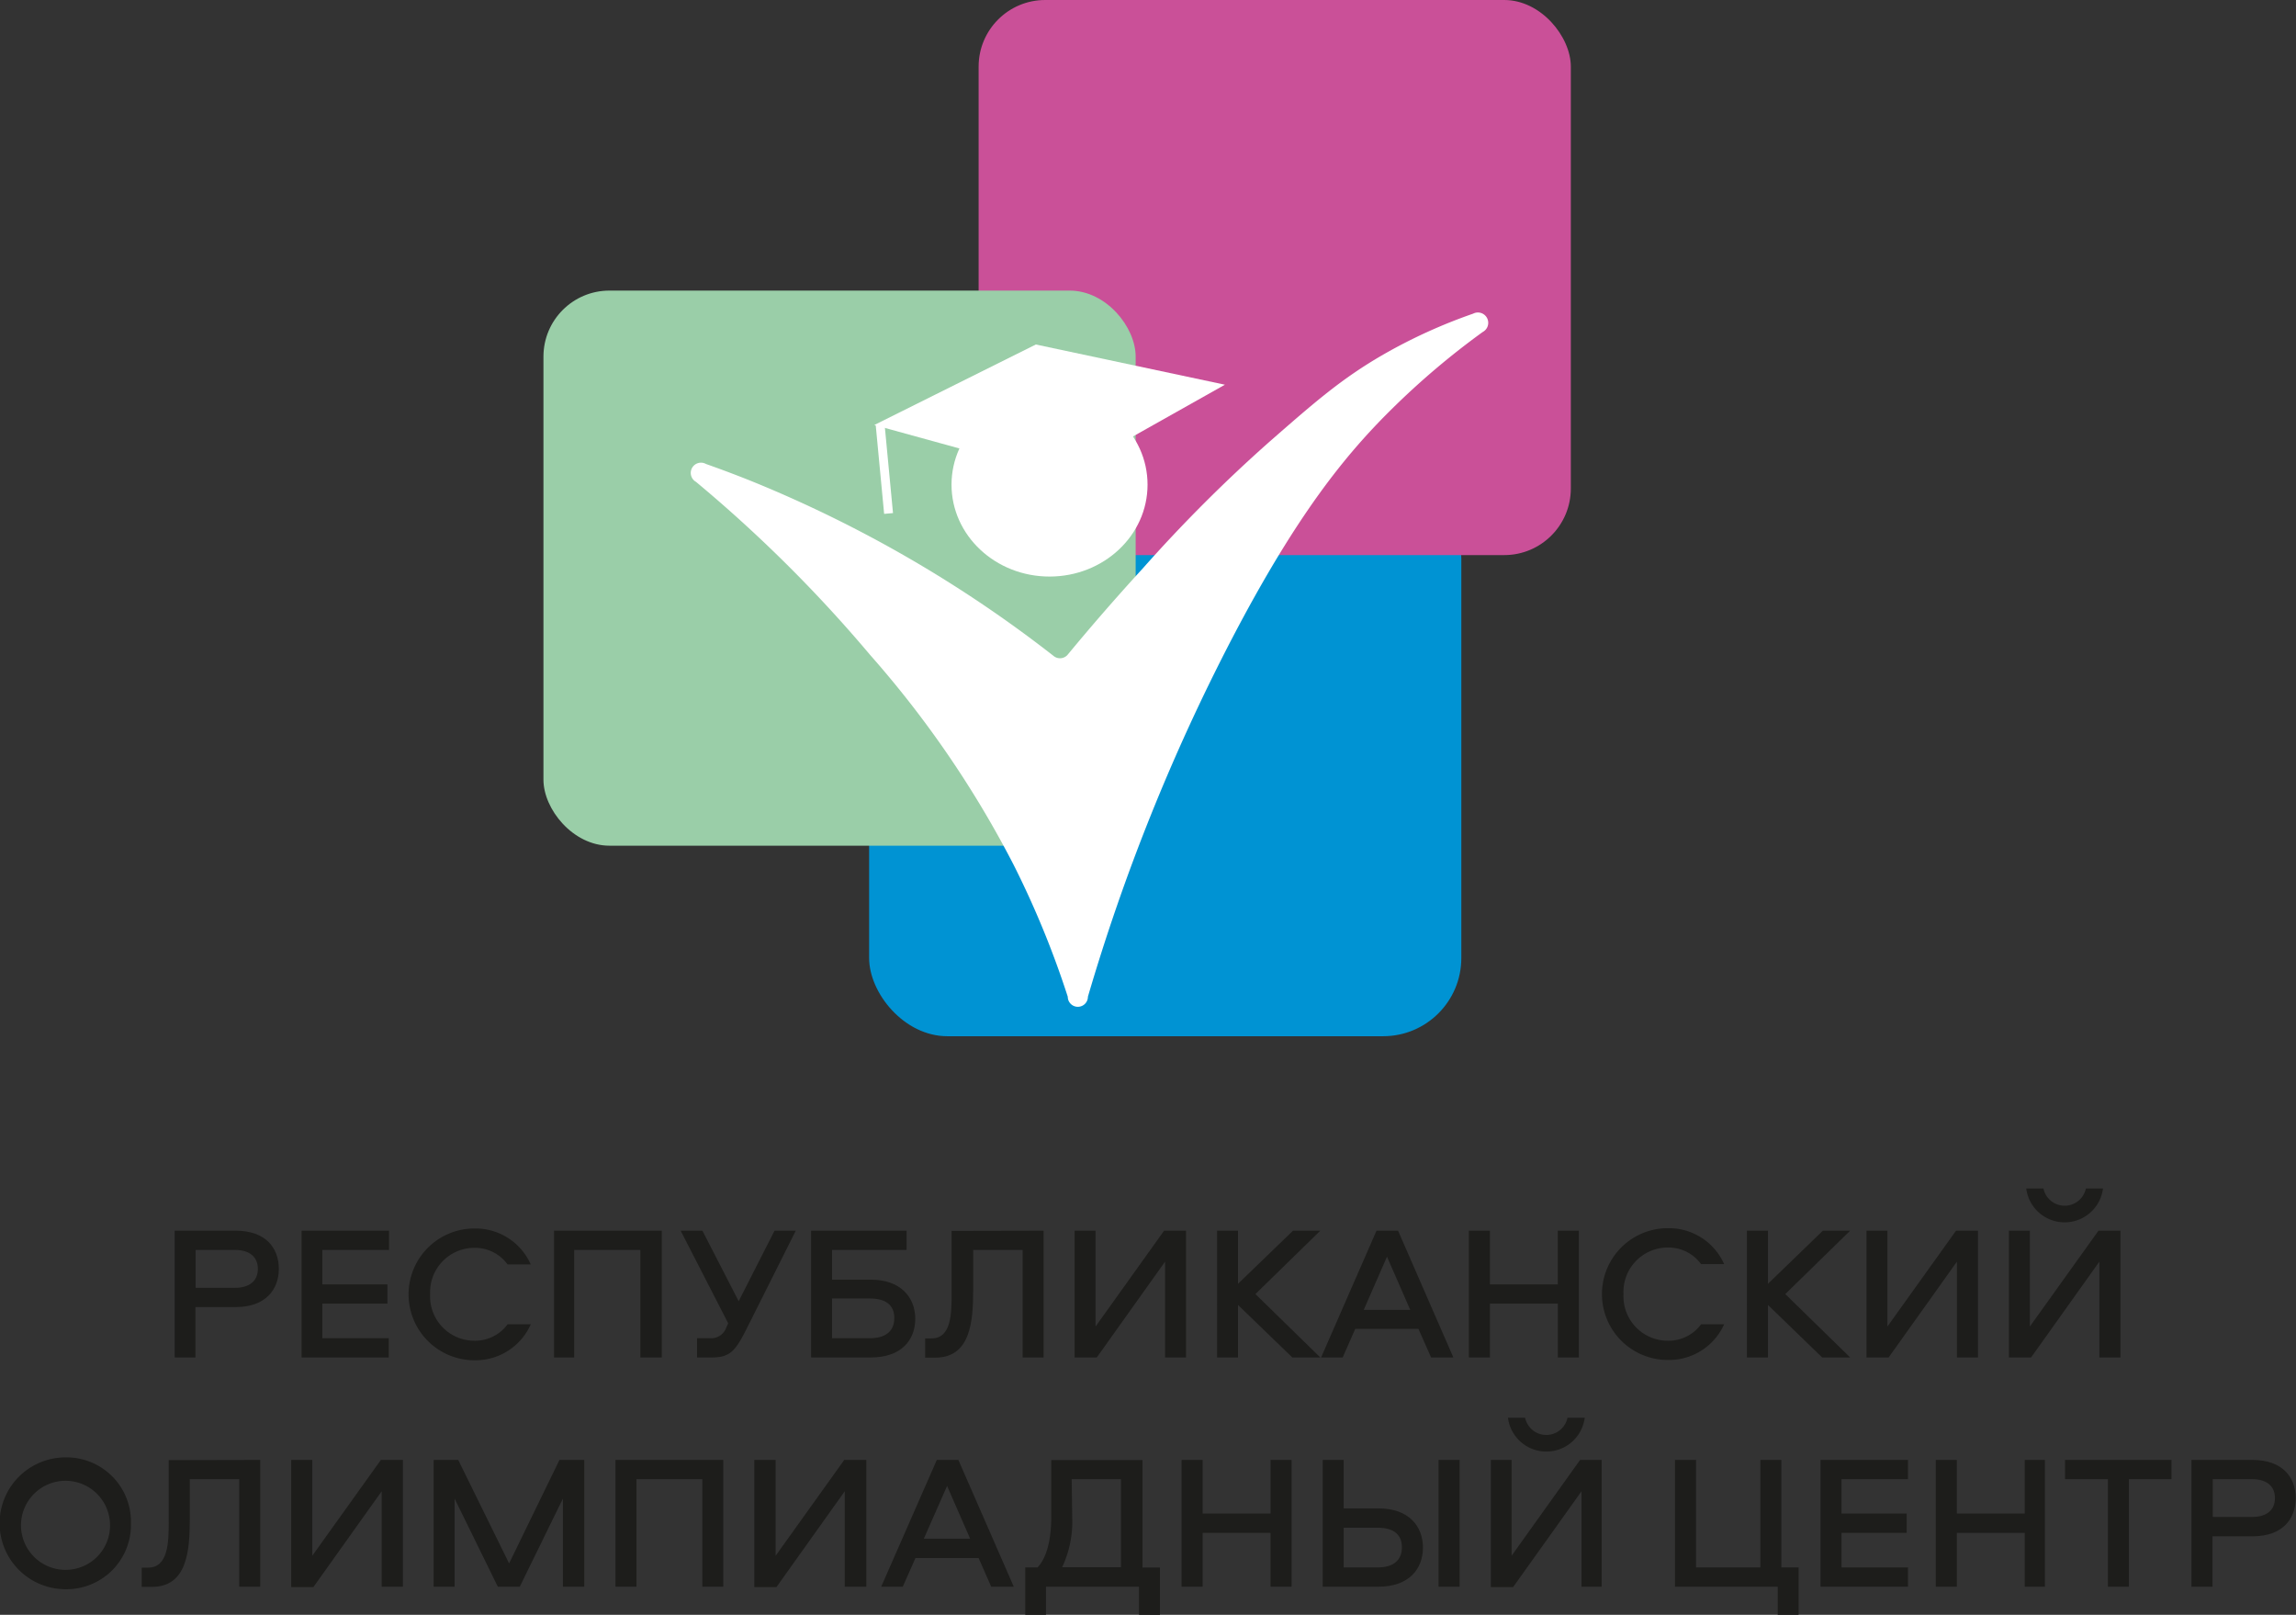 <?xml version="1.0" encoding="UTF-8"?> <svg xmlns="http://www.w3.org/2000/svg" viewBox="0 0 227.93 160.26"><rect x="0" y="0" width="227.93" height="160.26" fill="#333333" stroke="none"/><defs><style>.cls-1{fill:#0093d3;}.cls-2{fill:#ca5098;}.cls-3{fill:#9acea8;}.cls-4{fill:#fff;}.cls-5{fill:#1d1d1b;}</style></defs><g id="Слой_2" data-name="Слой 2"><g id="Слой_1-2" data-name="Слой 1"><rect class="cls-1" x="86.28" y="47.75" width="58.79" height="55.09" rx="7.76"></rect><rect class="cls-2" x="97.15" width="58.79" height="55.09" rx="6.61"></rect><rect class="cls-3" x="53.95" y="28.84" width="58.79" height="55.09" rx="6.55"></rect><path class="cls-4" d="M69.09,47.82a1,1,0,0,1,1-1.77c1.53.54,3.19,1.16,4.93,1.87a125.38,125.38,0,0,1,29.56,17.17,1,1,0,0,0,1.44-.15c1.86-2.25,4.36-5.18,7.41-8.51A147.72,147.72,0,0,1,126,43.86c4.51-3.94,7.16-6.27,11.32-8.67a52.54,52.54,0,0,1,8.92-4.06,1,1,0,0,1,.95,1.82,77.52,77.52,0,0,0-9,7.62c-4.68,4.61-9.49,10.56-15.9,22.83A197.1,197.1,0,0,0,108,98.92a1,1,0,0,1-2,0,92,92,0,0,0-5.38-13.1A101.93,101.93,0,0,0,86.38,65,137.79,137.79,0,0,0,69.09,47.82Z"></path><ellipse class="cls-4" cx="104.19" cy="48.1" rx="9.73" ry="9.12"></ellipse><polygon class="cls-4" points="86.79 42.18 102.83 34.19 121.6 38.18 105.39 47.3 86.79 42.18"></polygon><polygon class="cls-4" points="88.65 50.92 87.77 51 86.93 42.14 87.81 42.06 88.65 50.92"></polygon><path class="cls-5" d="M23.4,129.72h-4v5H17.34V122.14H23.4c3,0,4.28,1.74,4.28,3.79S26.36,129.72,23.4,129.72Zm-.08-5.67h-3.9v3.76h3.9c1.43,0,2.28-.67,2.28-1.88S24.75,124.05,23.32,124.05Z"></path><path class="cls-5" d="M32,124.05v3.42h6.46v1.91H32v3.43h6.59v1.91H29.94V122.14h8.68v1.91Z"></path><path class="cls-5" d="M42.7,128.43a4.4,4.4,0,0,0,4.4,4.63,4,4,0,0,0,3.29-1.63h2.3A6,6,0,0,1,47.1,135a6.54,6.54,0,0,1,0-13.08,6,6,0,0,1,5.59,3.57h-2.3a4,4,0,0,0-3.29-1.65A4.4,4.4,0,0,0,42.7,128.43Z"></path><path class="cls-5" d="M63.57,134.72V124.05H57v10.67H55V122.14h10.7v12.58Z"></path><path class="cls-5" d="M76.89,122.14H79l-4.84,9.65c-1.1,2.19-1.63,2.93-3.46,2.93h-1.5v-1.91h1.25a1.59,1.59,0,0,0,1.65-1.06l.19-.42-4.72-9.19h2.16l3.6,7Z"></path><path class="cls-5" d="M86.45,134.72H80.52V122.14H90v1.91H82.6V127h3.85c3,0,4.41,1.79,4.41,3.89S89.48,134.72,86.45,134.72Zm-.08-5.85H82.6v3.94h3.77c1.52,0,2.41-.68,2.41-2S87.89,128.87,86.37,128.87Z"></path><path class="cls-5" d="M103.6,122.14v12.58h-2.08V124.05H96.61v4c0,3.15-.28,6.69-3.77,6.69h-1v-1.91h.63c2,0,2-2.52,2-4.53v-6.14Z"></path><path class="cls-5" d="M108.76,122.14v9.51l6.8-9.51h2.18v12.58h-2.08v-9.51l-6.78,9.51h-2.2V122.14Z"></path><path class="cls-5" d="M131.07,134.72h-2.78l-5.39-5.21v5.21h-2.08V122.14h2.08v5.27l5.46-5.27h2.71l-6.44,6.29Z"></path><path class="cls-5" d="M133.29,134.72h-2.14l5.5-12.58h2.14l5.49,12.58h-2.21l-1.26-2.84h-6.27Zm4.4-10L135.38,130H140Z"></path><path class="cls-5" d="M154.65,134.72v-5.34h-6.74v5.34h-2.09V122.14h2.09v5.33h6.74v-5.33h2.09v12.58Z"></path><path class="cls-5" d="M161.17,128.43a4.4,4.4,0,0,0,4.4,4.63,4,4,0,0,0,3.3-1.63h2.29a6,6,0,0,1-5.59,3.54,6.54,6.54,0,0,1,0-13.08,6,6,0,0,1,5.59,3.57h-2.29a4,4,0,0,0-3.3-1.65A4.4,4.4,0,0,0,161.17,128.43Z"></path><path class="cls-5" d="M183.67,134.72h-2.78l-5.38-5.21v5.21h-2.09V122.14h2.09v5.27l5.45-5.27h2.71l-6.44,6.29Z"></path><path class="cls-5" d="M187.37,122.14v9.51l6.81-9.51h2.18v12.58h-2.09v-9.51l-6.78,9.51h-2.2V122.14Z"></path><path class="cls-5" d="M201.51,122.14v9.51l6.81-9.51h2.18v12.58h-2.09v-9.51l-6.78,9.51h-2.2V122.14Zm1.35-4.19a2.15,2.15,0,0,0,4.21,0h1.7a3.84,3.84,0,0,1-7.62,0Z"></path><path class="cls-5" d="M13,151.18a6.39,6.39,0,0,1-6.5,6.54,6.54,6.54,0,0,1,0-13.08A6.39,6.39,0,0,1,13,151.18Zm-2.08,0A4.42,4.42,0,1,0,6.5,155.8,4.41,4.41,0,0,0,10.92,151.18Z"></path><path class="cls-5" d="M25.83,144.89v12.58H23.75V146.8H18.84v4c0,3.15-.28,6.69-3.77,6.69h-1v-1.91h.63c2,0,2.05-2.52,2.05-4.53v-6.14Z"></path><path class="cls-5" d="M31,144.89v9.51l6.81-9.51H40v12.58H37.89V148l-6.78,9.51h-2.2V144.89Z"></path><path class="cls-5" d="M50.54,155.16l5-10.27H58v12.58H55.88v-8.74l-4.28,8.74H49.42l-4.29-8.74v8.74H43.05V144.89h2.44Z"></path><path class="cls-5" d="M69.72,157.47V146.8H63.18v10.67H61.1V144.89H71.8v12.58Z"></path><path class="cls-5" d="M77,144.89v9.51l6.81-9.51H86v12.58H83.86V148l-6.78,9.51h-2.2V144.89Z"></path><path class="cls-5" d="M89.62,157.47H87.48L93,144.89h2.14l5.5,12.58H98.4l-1.25-2.84H90.88Zm4.4-10-2.31,5.24h4.6Z"></path><path class="cls-5" d="M113.07,160.26v-2.79h-9.23v2.79h-2.06v-4.7H103c1-1.06,1.36-3,1.36-5v-5.66h9.06v10.67h1.73v4.7Zm-6.63-9.72a10.59,10.59,0,0,1-1,5h5.84V146.8h-4.89Z"></path><path class="cls-5" d="M126.13,157.47v-5.34h-6.74v5.34H117.3V144.89h2.09v5.32h6.74v-5.32h2.09v12.58Z"></path><path class="cls-5" d="M136.86,157.47h-5.55V144.89h2.08v4.81h3.47c3,0,4.4,1.78,4.4,3.89S139.88,157.47,136.86,157.47Zm-.09-5.85h-3.38v3.94h3.38c1.51,0,2.4-.68,2.4-2S138.28,151.62,136.77,151.62Zm8.13,5.85h-2.09V144.89h2.09Z"></path><path class="cls-5" d="M150.06,144.89v9.51l6.8-9.51H159v12.58H157V148l-6.79,9.51H148V144.89Zm1.34-4.19a2.15,2.15,0,0,0,4.21,0h1.71a3.84,3.84,0,0,1-7.62,0Z"></path><path class="cls-5" d="M176.84,144.89v10.67h1.71v4.7h-2.07v-2.79h-10.2V144.89h2.09v10.67h6.39V144.89Z"></path><path class="cls-5" d="M182.81,146.8v3.41h6.47v1.92h-6.47v3.43h6.6v1.91h-8.68V144.89h8.68v1.91Z"></path><path class="cls-5" d="M201,157.47v-5.34h-6.74v5.34h-2.09V144.89h2.09v5.32H201v-5.32H203v12.58Z"></path><path class="cls-5" d="M215.57,144.89v1.91h-4.23v10.67h-2.08V146.8H205v-1.91Z"></path><path class="cls-5" d="M223.64,152.47h-4v5h-2.09V144.89h6.06c3,0,4.29,1.74,4.29,3.79S226.6,152.47,223.64,152.47Zm-.07-5.67h-3.9v3.75h3.9c1.42,0,2.27-.66,2.27-1.87S225,146.8,223.57,146.8Z"></path></g></g></svg> 